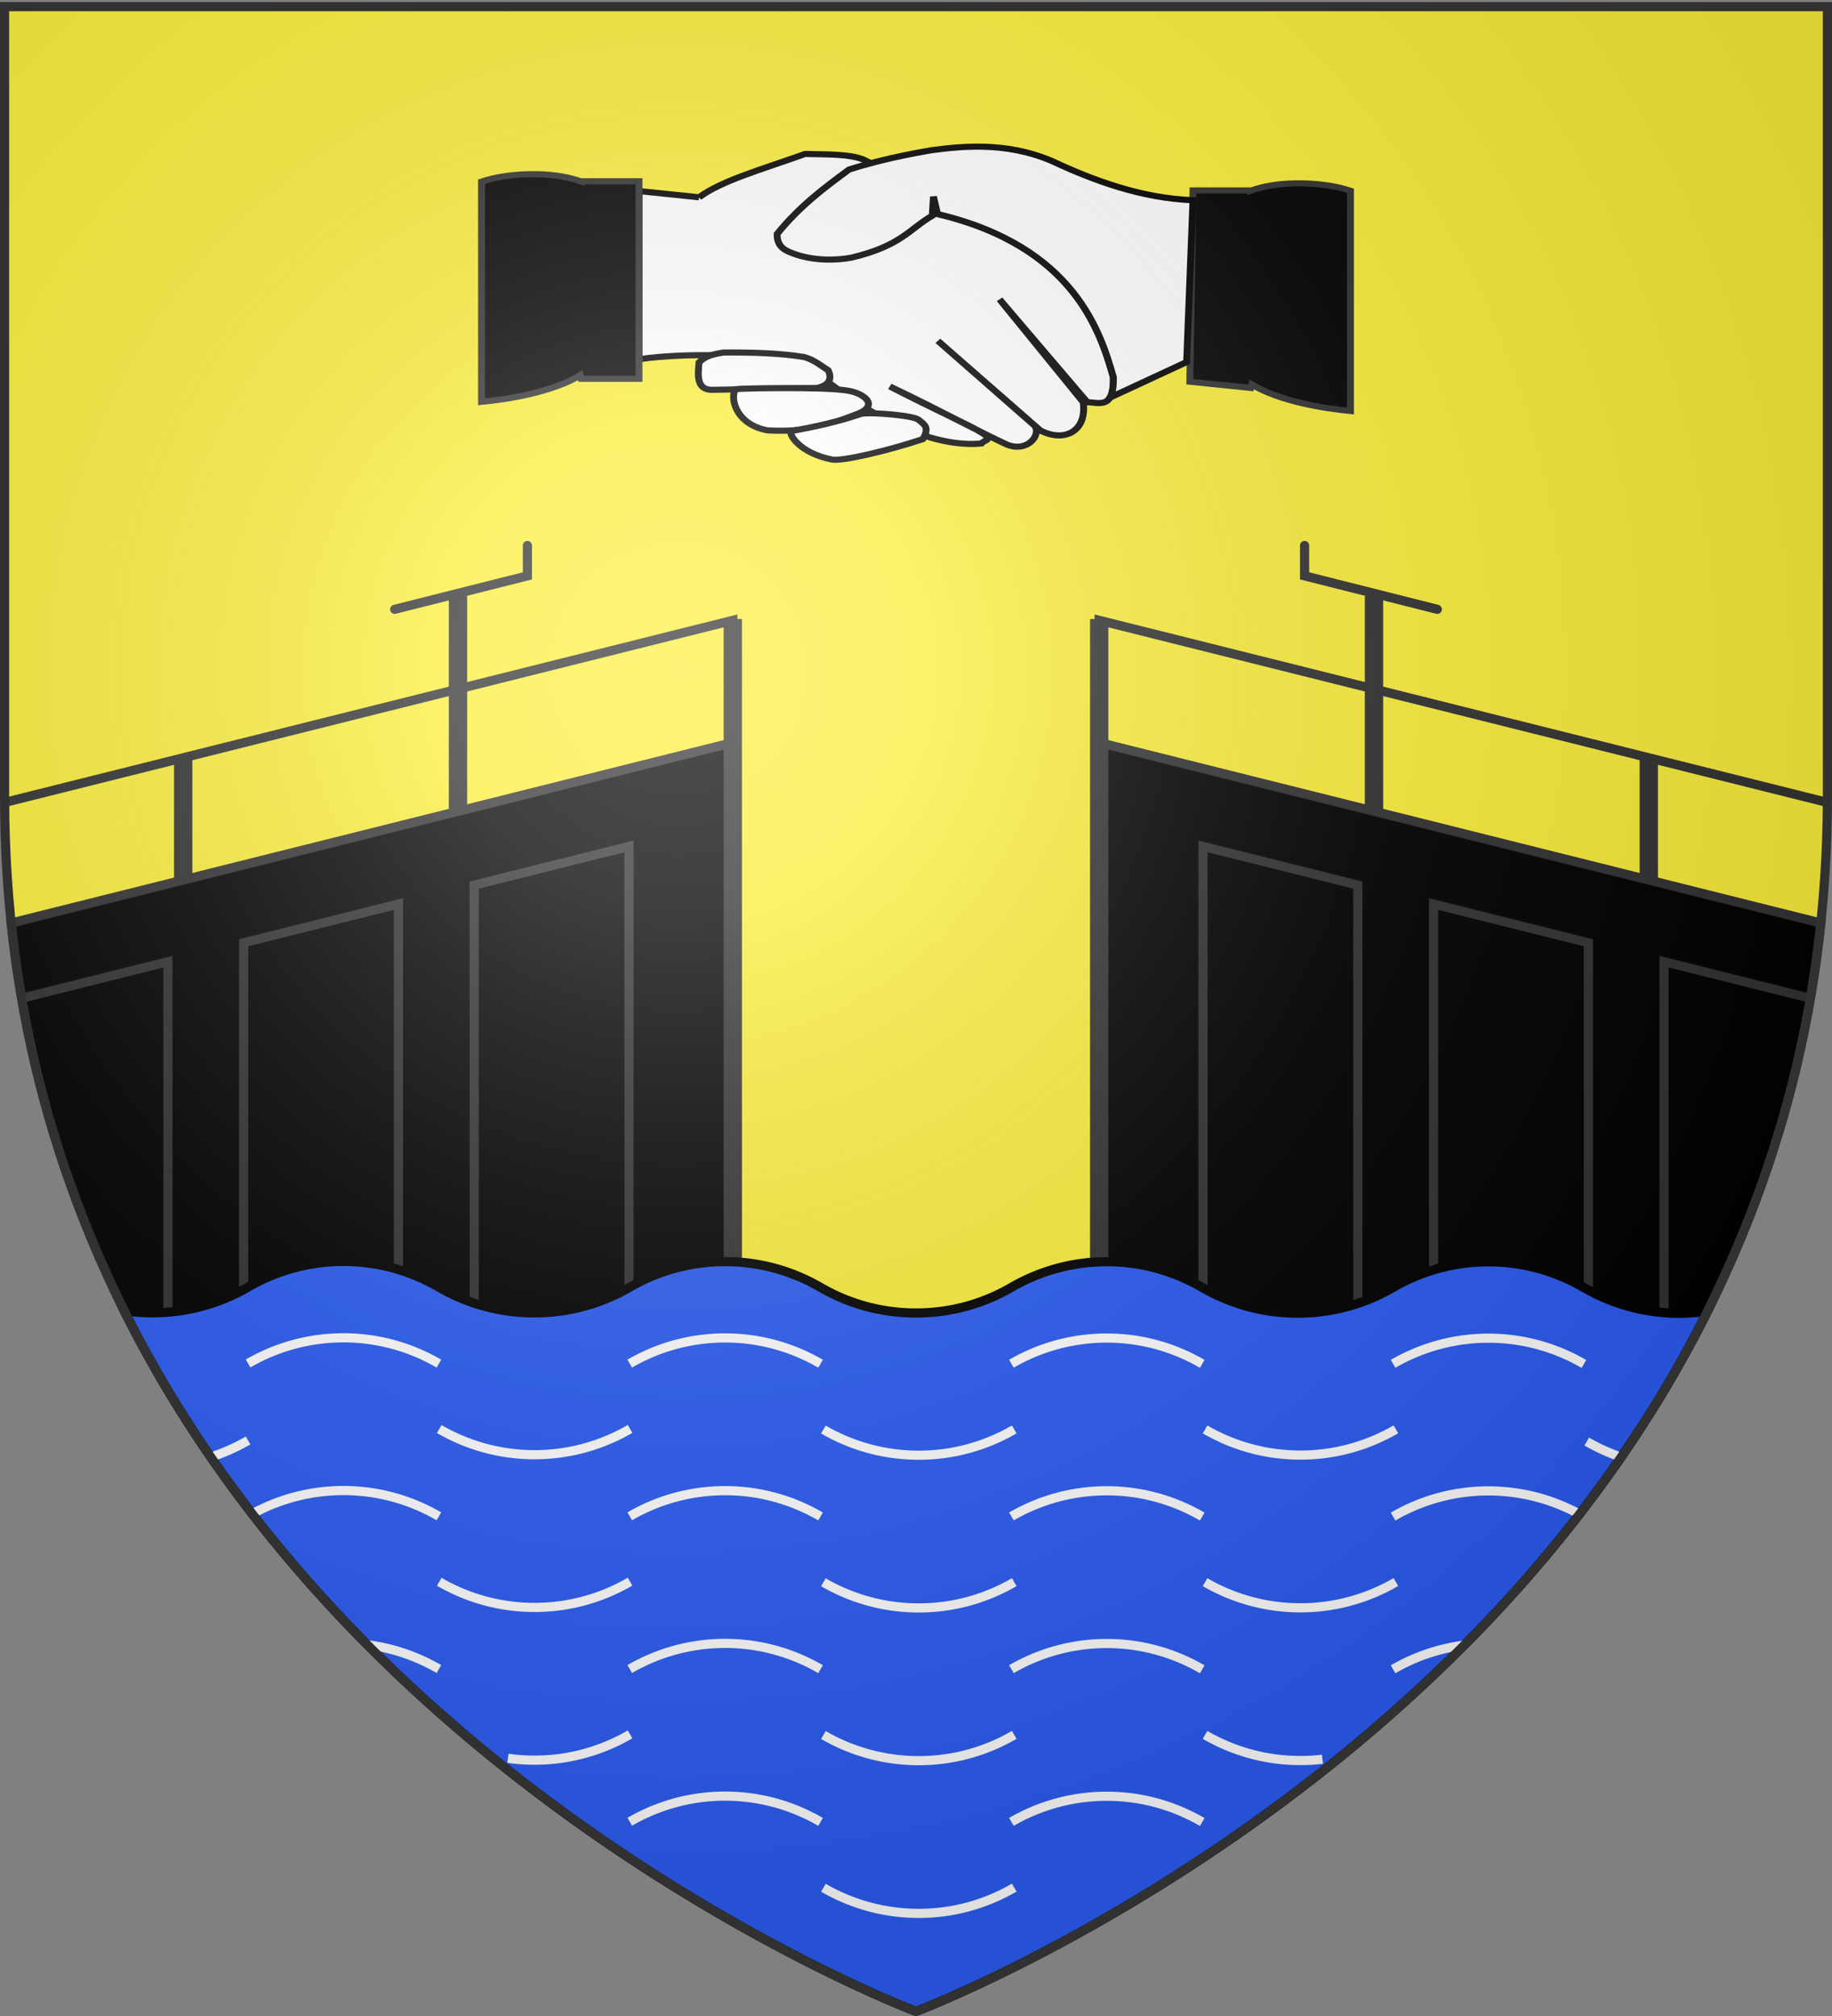 <svg xmlns="http://www.w3.org/2000/svg" xmlns:xlink="http://www.w3.org/1999/xlink" height="660" width="600" version="1.0"><rect width="100%" height="100%" fill="#808080" stroke="none"/><defs><g id="c"><path transform="rotate(18 3.157 -.5)" d="M0 0v1h.5L0 0z" id="b"/><use height="540" width="810" transform="scale(-1 1)" xlink:href="#b"/></g><g id="d"><use height="540" width="810" transform="rotate(72)" xlink:href="#c"/><use height="540" width="810" transform="rotate(144)" xlink:href="#c"/></g><g id="g"><path transform="rotate(18 3.157 -.5)" d="M0 0v1h.5L0 0z" id="f"/><use height="540" width="810" transform="scale(-1 1)" xlink:href="#f"/></g><g id="h"><use height="540" width="810" transform="rotate(72)" xlink:href="#g"/><use height="540" width="810" transform="rotate(144)" xlink:href="#g"/></g><radialGradient xlink:href="#a" id="i" gradientUnits="userSpaceOnUse" gradientTransform="matrix(1.353 0 0 1.349 -77.63 -85.747)" cx="221.445" cy="226.331" fx="221.445" fy="226.331" r="300"/><linearGradient id="a"><stop style="stop-color:white;stop-opacity:.314" offset="0"/><stop offset=".19" style="stop-color:white;stop-opacity:.251"/><stop style="stop-color:#6b6b6b;stop-opacity:.125" offset=".6"/><stop style="stop-color:black;stop-opacity:.125" offset="1"/></linearGradient><path id="e" d="M2.922 27.672c0-5.951 2.317-9.843 5.579-11.012 1.448-.519 3.307-.273 5.018 1.447 2.119 2.129 2.736 7.993-3.483 9.121.658-.956.619-3.081-.714-3.787-.99-.524-2.113-.253-2.676.123-.824.552-1.729 2.106-1.679 4.108H2.922z"/></defs><g style="display:inline"><path style="fill:#fcef3c;fill-opacity:1;fill-rule:evenodd;stroke:none" d="M300 658.5s298.5-112.32 298.5-397.772V2.176H1.5v258.552C1.5 546.18 300 658.5 300 658.5z"/></g><g style="display:inline"><path style="fill:#000;fill-opacity:1;fill-rule:nonzero;stroke:#313131;stroke-width:3;stroke-opacity:1" d="M240 243.094 3.656 302.188c10.69 101.338 59.721 178.378 114.906 234.468L240 506.313v-263.22z" transform="matrix(-1 0 0 1 600 0)"/><path d="M1.737 262.655 240 203.089v263.226L88.925 504.084" style="fill:none;stroke:#313131;stroke-width:3;stroke-opacity:1" transform="matrix(-1 0 0 1 600 0)"/><path style="fill:#000;stroke:#313131;stroke-width:6;stroke-opacity:1" d="M240 202.664V420.82M150 195.148v70.33M60 247.834v39.826" transform="matrix(-1 0 0 1 600 0)"/><path style="fill:none;stroke:#313131;stroke-width:3;stroke-linecap:round;stroke-linejoin:miter;stroke-miterlimit:4;stroke-opacity:1;stroke-dasharray:none" d="m129.274 199.48 43.461-10.955v-9.938" transform="matrix(-1 0 0 1 600 0)"/><path style="fill:none;stroke:#313131;stroke-width:3;stroke-opacity:1" d="M155.299 289.764 206 277.09v157.226l-50.701 6v-150.55zM79.794 308.64l50.701-12.675v157.226l-50.701 6v-150.55zM7.656 326.675l47.334-11.834V453.88" transform="matrix(-1 0 0 1 600 0)"/></g><g style="display:inline"><path d="M240 243.094 3.656 302.188c10.69 101.338 59.721 178.378 114.906 234.468L240 506.313v-263.22z" style="fill:#000;fill-opacity:1;fill-rule:nonzero;stroke:#313131;stroke-width:3;stroke-opacity:1"/><path style="fill:none;stroke:#313131;stroke-width:3;stroke-opacity:1" d="M1.737 262.655 240 203.089v263.226L88.925 504.084"/><path d="M240 202.664V420.82M150 195.148v70.33M60 247.834v39.826" style="fill:#000;stroke:#313131;stroke-width:6;stroke-opacity:1"/><path d="m129.274 199.48 43.461-10.955v-9.938" style="fill:none;stroke:#313131;stroke-width:3;stroke-linecap:round;stroke-linejoin:miter;stroke-miterlimit:4;stroke-opacity:1;stroke-dasharray:none"/><path d="M155.299 289.764 206 277.09v157.226l-50.701 6v-150.55zM79.794 308.64l50.701-12.675v157.226l-50.701 6v-150.55zM7.656 326.675l47.334-11.834V453.88" style="fill:none;stroke:#313131;stroke-width:3;stroke-opacity:1"/></g><g style="display:inline"><path d="M437.889 50.213c-5.705.131-11.37 1.071-16.063 3v-.094h-21.03l-1.157 78.26 22.187 2.553.344-1.438c9.983 6.829 25.955 9.818 35.938 10.875V53.244c-5.406-2.034-12.837-3.201-20.219-3.031z" style="fill:#000;fill-opacity:.994;fill-rule:evenodd;stroke:#313131;stroke-width:2.5;stroke-linejoin:miter;stroke-miterlimit:4;stroke-opacity:1;stroke-dasharray:none" transform="matrix(.9 0 0 .8 30 19.853)"/><path style="fill:#fff;fill-opacity:.994;fill-rule:evenodd;stroke:#000;stroke-width:2.5;stroke-linecap:butt;stroke-linejoin:miter;stroke-miterlimit:4;stroke-opacity:1;stroke-dasharray:none" d="M221.063 55.922c8.23-6.796 22.28-11.218 38.566-17.732 7.616.23 15.82-.087 21.171 2.257l16.382 9.025 7.157 12.393c53.143 12.548 62.754 49.298 67.46 67.625.33 13.345-5.074 10.38-9.466 10.295l-31.924-42.098 30.408 42.045c1.555 11.766-6.685 16.77-15.584 11.599l-37.276-36.668 35.225 34.728c2.445 3.68-2.51 11.058-10.01 7.769-9.824-5.04-25.99-14.958-42.708-23.83 16.078 9.284 29.23 15.93 33.49 18.937 4.347 3.067 1.094 2.758-.153 4.387-14.35 1.641-37.723-6.532-65.37-34.086-16.248-1.545-39.826-3.509-59.227-.38V53.375l21.859 2.547z" transform="matrix(.9 0 0 .8 30 19.853)"/><path style="fill:#fff;fill-opacity:.994;fill-rule:evenodd;stroke:#000;stroke-width:2.5;stroke-linecap:butt;stroke-linejoin:miter;stroke-miterlimit:4;stroke-opacity:1;stroke-dasharray:none" d="M221.066 123.458c-.527 5.603-.82 10.989 4.368 11.262l38.646-.766c3.82-1.061 5.664-3.198 3.957-7.269-2.753-1.88-4.801-4.12-8.752-5.389-8.131-1.51-18.271-1.962-29.492-1.845-3.473.722-6.291 1.25-8.727 4.007zM324.526 35.221c-6.341-.173-12.678.477-18.997 1.453-6.535 1.29-13.148 2.73-20.072 4.733-3.197.924-6.474 1.96-9.824 3.167-9.06 7.5-17.941 14.935-26.166 26.35-.095 4.236 1.858 6.418 5.354 7.785 7.335 3.322 16.153 3.097 21.669 1.911 18.059-4.825 20.955-11.58 29.452-17.196l.038-1.105.377-6.67 1.483 7.12c50.04 13.312 59.38 48.805 63.98 66.718.106 4.264-.41 6.86-1.255 8.419l27.917-14.557 2.313-66.23c-18.857-.84-35.996-7.983-51.608-16.18-8.324-3.905-16.508-5.495-24.66-5.718z" transform="matrix(.9 0 0 .8 30 19.853)"/><path style="fill:#fff;fill-opacity:.994;fill-rule:evenodd;stroke:#000;stroke-width:2.5;stroke-linecap:butt;stroke-linejoin:miter;stroke-miterlimit:4;stroke-opacity:1;stroke-dasharray:none" d="M234.381 134.477c-2.038 2.738-.617 14.268 11.635 16.833 16.49.991 24.509-3.376 32.86-6.816 8.045-3.598 1.893-8.724-4.426-9.567-8.636-1.454-39.106-.855-40.069-.45z" transform="matrix(.9 0 0 .8 30 19.853)"/><path style="fill:#fff;fill-opacity:.994;fill-rule:evenodd;stroke:#000;stroke-width:2.5;stroke-linecap:butt;stroke-linejoin:miter;stroke-miterlimit:4;stroke-opacity:1;stroke-dasharray:none" d="M254.47 151.605c-.765 1.404 3.19 8.993 14.936 11.631 3.627.857 20.678-3.689 33.092-8.367 2.552-4.79.494-5.99-1.372-7.711-1.173-1.914-17.358-3.403-21.03-2.634-8.246 3.182-16.853 5.361-25.626 7.081z" transform="matrix(.9 0 0 .8 30 19.853)"/><path style="fill:#000;fill-opacity:.994;fill-rule:evenodd;stroke:#313131;stroke-width:2.5;stroke-linejoin:miter;stroke-miterlimit:4;stroke-opacity:1;stroke-dasharray:none" d="M162.11 46.469c5.705.131 11.37 1.071 16.063 3v-.094h21.031v80.813h-21.031l-.344-1.438c-9.983 6.829-25.954 9.818-35.937 10.875V49.5c5.406-2.034 12.836-3.201 20.218-3.031z" transform="matrix(.9 0 0 .8 30 19.853)"/></g><path style="display:inline;fill:#2b5df2;fill-opacity:1;stroke:#000;stroke-width:3;stroke-opacity:1" d="M112.5 412.969a62.104 62.104 0 0 0-31.25 8.406A62.064 62.064 0 0 1 50 429.781c-3.165 0-6.276-.23-9.313-.687C121.674 591.384 300 658.5 300 658.5s178.195-67.078 259.219-229.25a62.56 62.56 0 0 1-9.219.688 62.103 62.103 0 0 1-31.25-8.407c-9.203-5.335-19.854-8.437-31.25-8.437a62.105 62.105 0 0 0-31.25 8.406 62.064 62.064 0 0 1-31.25 8.406 62.104 62.104 0 0 1-31.25-8.406c-9.203-5.335-19.854-8.438-31.25-8.438a62.104 62.104 0 0 0-31.25 8.407c-9.203 5.335-19.854 8.375-31.25 8.375-11.392 0-22.05-3.043-31.25-8.375-9.203-5.335-19.854-8.438-31.25-8.438-11.392 0-22.05 3.043-31.25 8.375a62.064 62.064 0 0 1-31.25 8.406 62.104 62.104 0 0 1-31.25-8.406c-9.203-5.335-19.854-8.437-31.25-8.437z"/><path style="display:inline;fill:none;stroke:#fff;stroke-width:3;stroke-opacity:1" d="M518.75 446.534c-9.203-5.335-19.854-8.438-31.25-8.438a62.1 62.1 0 0 0-31.25 8.399M393.75 446.495c-9.203-5.335-19.854-8.438-31.25-8.438a62.1 62.1 0 0 0-31.25 8.399M268.75 446.456c-9.203-5.335-19.854-8.438-31.25-8.438a62.1 62.1 0 0 0-31.25 8.399M143.75 446.417c-9.203-5.335-19.854-8.438-31.25-8.438a62.1 62.1 0 0 0-31.25 8.399M530.976 477.059a62.448 62.448 0 0 1-11.301-5.128"/><path style="fill:none;stroke:#fff;stroke-width:3;stroke-opacity:1;display:inline" d="M457.175 467.93c-9.203 5.336-19.855 8.438-31.25 8.438a62.1 62.1 0 0 1-31.25-8.398M332.175 467.97c-9.203 5.335-19.855 8.437-31.25 8.437a62.1 62.1 0 0 1-31.25-8.398M206.357 467.804c-9.202 5.335-19.854 8.438-31.25 8.438a62.1 62.1 0 0 1-31.25-8.399"/><path style="display:inline;fill:none;stroke:#fff;stroke-width:3;stroke-opacity:1" d="M517.414 495.78c-8.891-4.872-19.065-7.684-29.914-7.684a62.099 62.099 0 0 0-31.25 8.399M393.75 496.495c-9.203-5.335-19.854-8.438-31.25-8.438a62.1 62.1 0 0 0-31.25 8.399M268.75 496.456c-9.203-5.335-19.854-8.438-31.25-8.438a62.1 62.1 0 0 0-31.25 8.399M143.75 496.417c-9.203-5.335-19.854-8.438-31.25-8.438a62.074 62.074 0 0 0-29.54 7.443M479.7 538.581a62.096 62.096 0 0 0-23.45 7.914M393.75 546.495c-9.203-5.335-19.854-8.438-31.25-8.438a62.1 62.1 0 0 0-31.25 8.399M268.75 546.456c-9.203-5.335-19.854-8.438-31.25-8.438a62.1 62.1 0 0 0-31.25 8.399M143.75 546.417c-6.997-4.057-14.832-6.823-23.195-7.915M393.75 596.495c-9.203-5.335-19.854-8.438-31.25-8.438a62.1 62.1 0 0 0-31.25 8.399M268.75 596.456c-9.203-5.335-19.854-8.438-31.25-8.438a62.1 62.1 0 0 0-31.25 8.399M81.247 471.575a62.87 62.87 0 0 1-12.357 5.491"/><path d="M457.175 517.93c-9.203 5.336-19.855 8.438-31.25 8.438a62.1 62.1 0 0 1-31.25-8.398M332.175 517.97c-9.203 5.335-19.855 8.437-31.25 8.437a62.1 62.1 0 0 1-31.25-8.398M206.357 517.804c-9.202 5.335-19.854 8.438-31.25 8.438a62.1 62.1 0 0 1-31.25-8.399M433.115 575.952a62.197 62.197 0 0 1-7.19.416 62.099 62.099 0 0 1-31.25-8.398M332.175 567.97c-9.203 5.335-19.855 8.437-31.25 8.437a62.1 62.1 0 0 1-31.25-8.398M206.357 567.804c-9.202 5.335-19.854 8.438-31.25 8.438-2.972 0-5.893-.209-8.752-.612M332.175 617.97c-9.203 5.335-19.855 8.437-31.25 8.437a62.1 62.1 0 0 1-31.25-8.398" style="fill:none;stroke:#fff;stroke-width:3;stroke-opacity:1;display:inline"/><path d="M300 658.5s298.5-112.32 298.5-397.772V2.176H1.5v258.552C1.5 546.18 300 658.5 300 658.5z" style="opacity:1;fill:url(#i);fill-opacity:1;fill-rule:evenodd;stroke:none;stroke-width:1px;stroke-linecap:butt;stroke-linejoin:miter;stroke-opacity:1"/><path d="M300 658.5S1.5 546.18 1.5 260.728V2.176h597v258.552C598.5 546.18 300 658.5 300 658.5z" style="fill:none;stroke:#313131;stroke-width:3;stroke-linecap:butt;stroke-linejoin:miter;stroke-miterlimit:4;stroke-opacity:1;stroke-dasharray:none"/></svg>